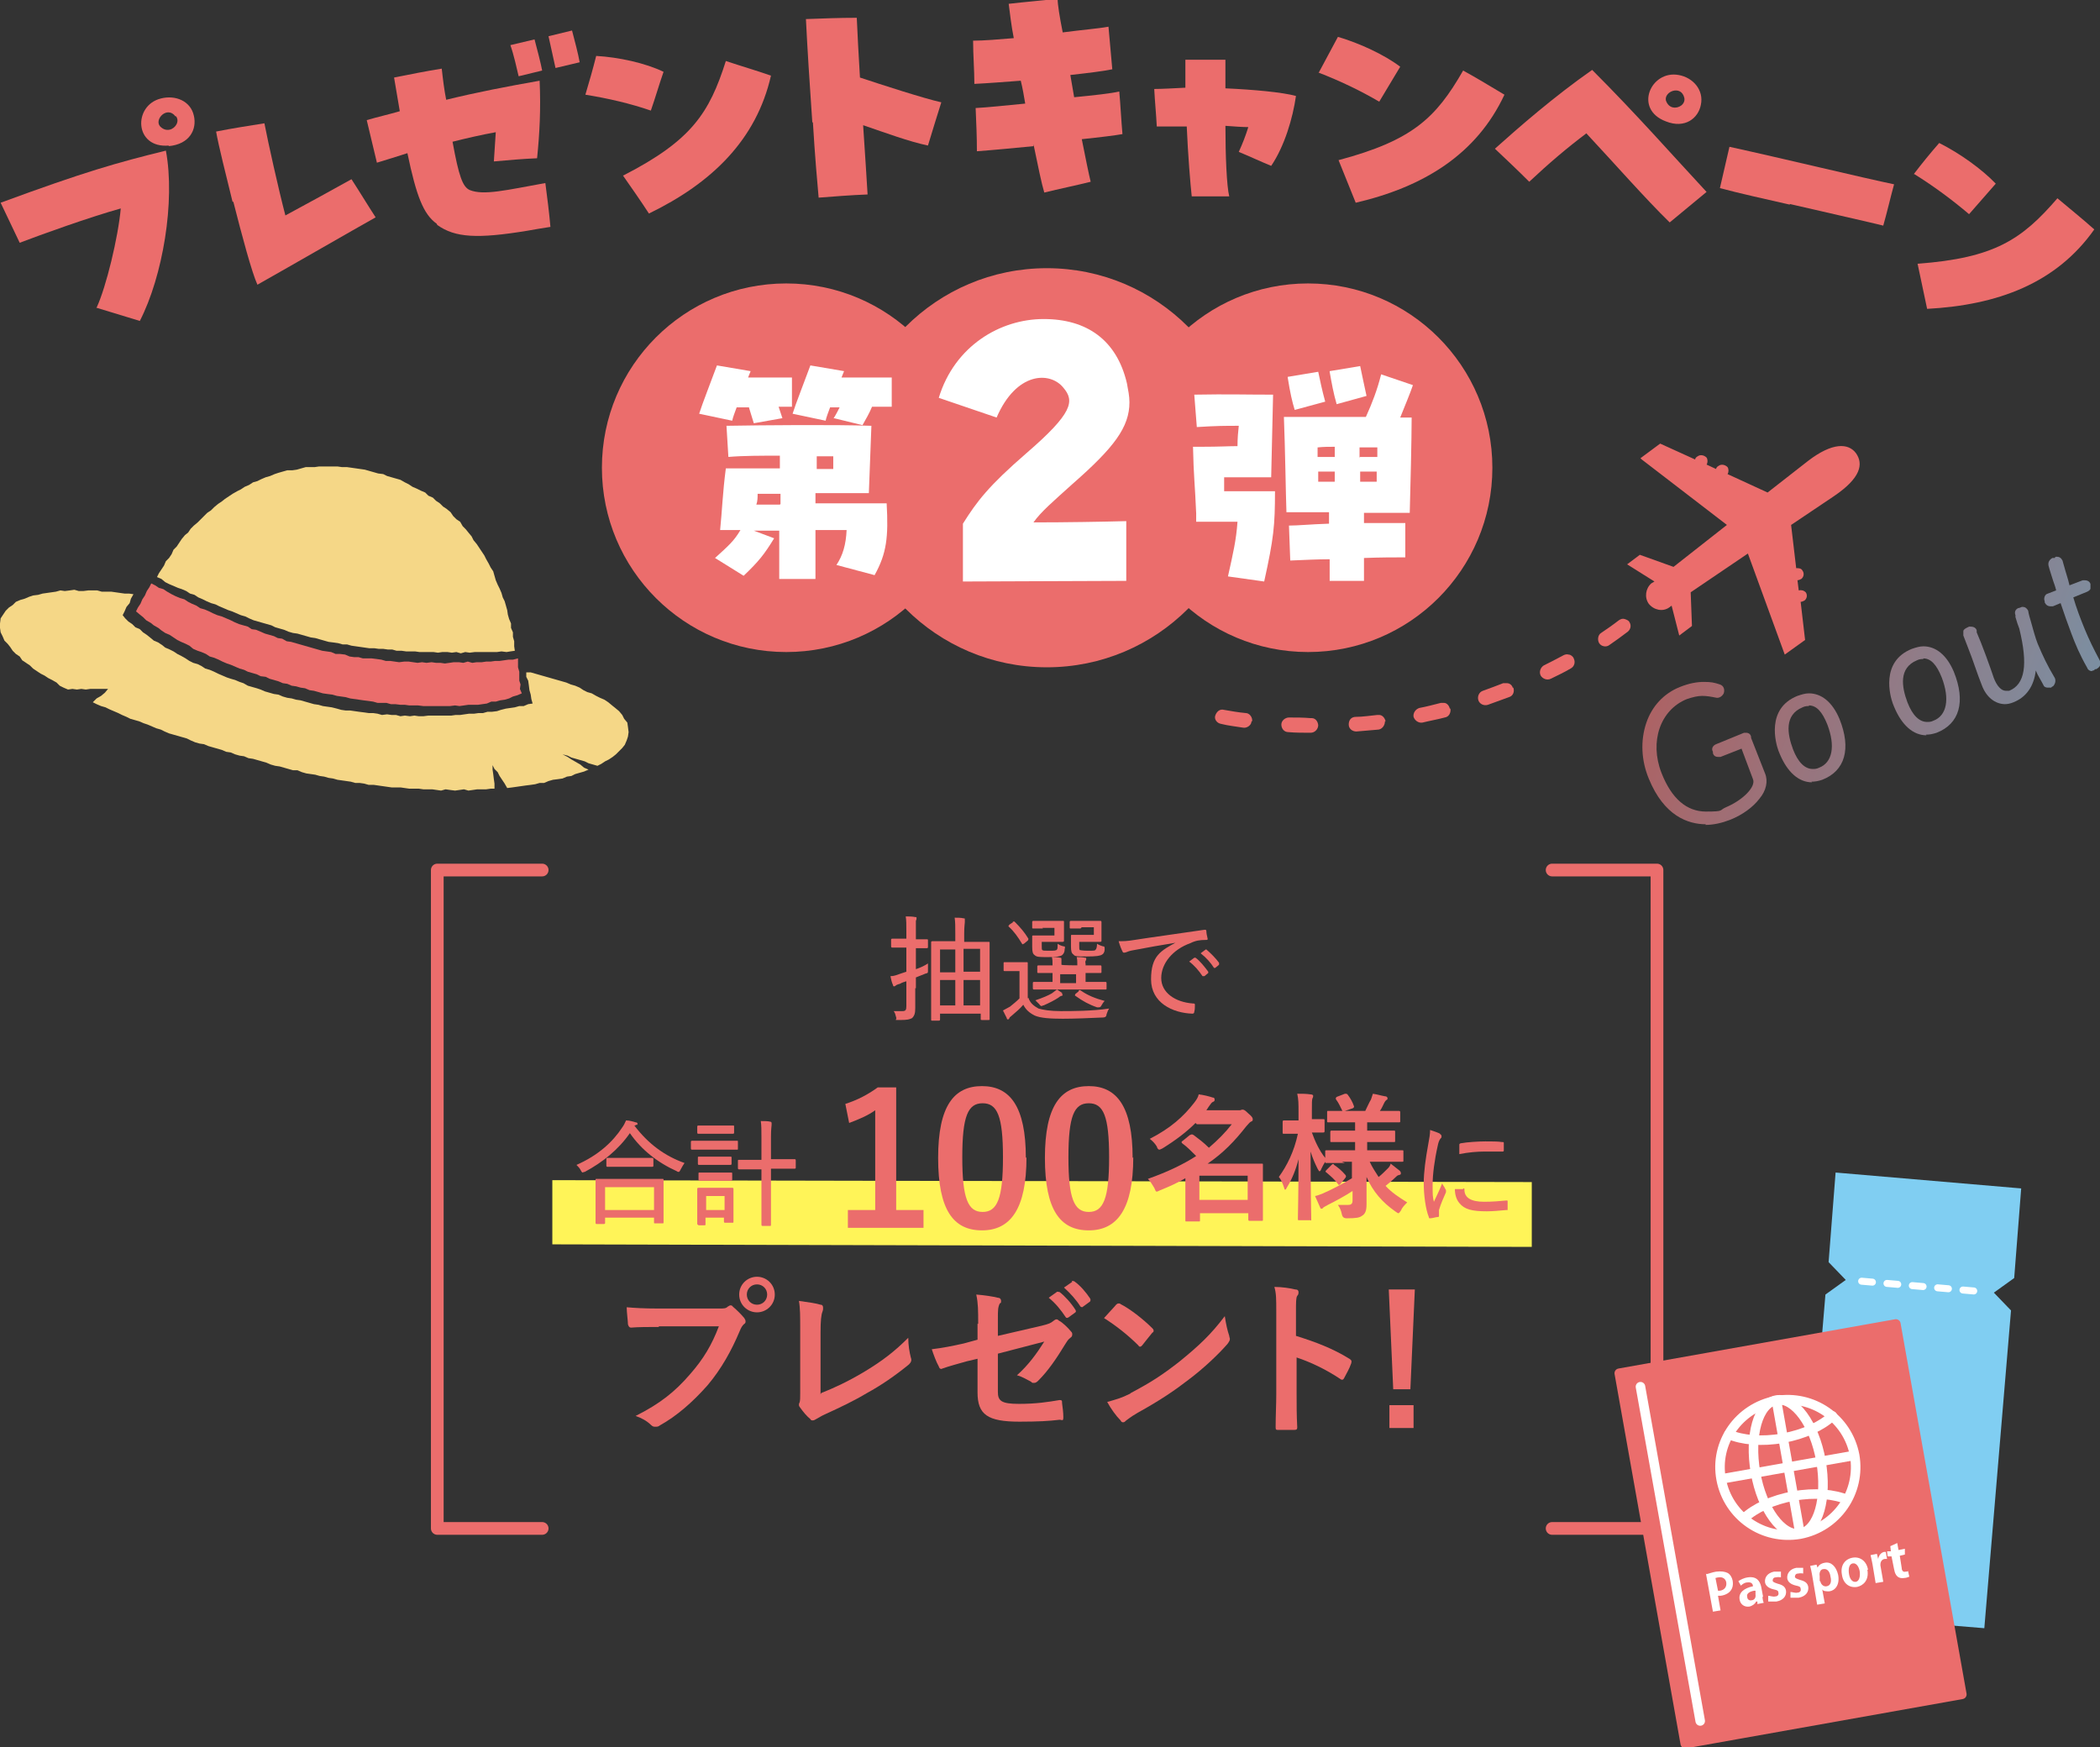<?xml version="1.0" encoding="UTF-8"?>
<svg id="b" xmlns="http://www.w3.org/2000/svg" xmlns:xlink="http://www.w3.org/1999/xlink" version="1.1" viewBox="0 0 330.4 274.9">
  <rect x="0" y="0" width="330.4" height="274.9" fill="#333333" stroke="none"/>
  <!-- Generator: Adobe Illustrator 29.5.1, SVG Export Plug-In . SVG Version: 2.1.0 Build 141)  -->
  <defs>
    <style>
      .st0 {
        stroke-width: 1.5px;
      }

      .st0, .st1 {
        stroke: #eb6d6c;
      }

      .st0, .st1, .st2, .st3 {
        stroke-linejoin: round;
      }

      .st0, .st4 {
        fill: #eb6d6c;
      }

      .st1 {
        stroke-width: 2px;
      }

      .st1, .st2, .st3 {
        stroke-linecap: round;
      }

      .st1, .st2, .st3, .st5 {
        fill: none;
      }

      .st6 {
        fill: url(#_名称未設定グラデーション_5);
      }

      .st7 {
        fill: url(#_名称未設定グラデーション_4);
      }

      .st8 {
        fill: url(#_名称未設定グラデーション_3);
      }

      .st9 {
        fill: url(#_名称未設定グラデーション_2);
      }

      .st2 {
        stroke-dasharray: 1.7 2.3;
        stroke-width: 1.1px;
      }

      .st2, .st3, .st5 {
        stroke: #fff;
      }

      .st3, .st5 {
        stroke-width: 1.5px;
      }

      .st10 {
        fill: #fff;
      }

      .st11 {
        fill: #fff458;
      }

      .st5 {
        stroke-miterlimit: 10;
      }

      .st12 {
        opacity: .7;
      }

      .st13 {
        fill: #f5d787;
      }

      .st14 {
        fill: url(#_名称未設定グラデーション);
      }

      .st15 {
        fill: #80cef2;
      }
    </style>
    <linearGradient id="_名称未設定グラデーション" data-name="名称未設定グラデーション" x1="342.5" y1="152.5" x2="248.6" y2="186.8" gradientTransform="translate(0 298.1) scale(1 -1)" gradientUnits="userSpaceOnUse">
      <stop offset="0" stop-color="#80cef2"/>
      <stop offset="1" stop-color="#eb6d6c"/>
    </linearGradient>
    <linearGradient id="_名称未設定グラデーション_2" data-name="名称未設定グラデーション 2" x1="345.7" y1="159.9" x2="250.7" y2="194.5" gradientTransform="translate(0 298.1) scale(1 -1)" gradientUnits="userSpaceOnUse">
      <stop offset="0" stop-color="#80cef2"/>
      <stop offset="1" stop-color="#eb6d6c"/>
    </linearGradient>
    <linearGradient id="_名称未設定グラデーション_3" data-name="名称未設定グラデーション 3" x1="349.8" y1="172.3" x2="254.9" y2="206.9" gradientTransform="translate(0 298.1) scale(1 -1)" gradientUnits="userSpaceOnUse">
      <stop offset="0" stop-color="#80cef2"/>
      <stop offset="1" stop-color="#eb6d6c"/>
    </linearGradient>
    <linearGradient id="_名称未設定グラデーション_4" data-name="名称未設定グラデーション 4" x1="352.7" y1="181.8" x2="258.4" y2="216.2" gradientTransform="translate(0 298.1) scale(1 -1)" gradientUnits="userSpaceOnUse">
      <stop offset="0" stop-color="#80cef2"/>
      <stop offset="1" stop-color="#eb6d6c"/>
    </linearGradient>
    <linearGradient id="_名称未設定グラデーション_5" data-name="名称未設定グラデーション 5" x1="355.9" y1="190.6" x2="261.2" y2="225.1" gradientTransform="translate(0 298.1) scale(1 -1)" gradientUnits="userSpaceOnUse">
      <stop offset="0" stop-color="#80cef2"/>
      <stop offset="1" stop-color="#eb6d6c"/>
    </linearGradient>
  </defs>
  <g id="c">
    <g>
      <polygon class="st4" points="23.8 91.8 23.5 92.4 23.1 93 22.8 93.7 22.4 94.3 22.1 95 21.7 95.6 21.4 96.2 22 96.7 22.5 97.1 23 97.6 23.7 98 24.2 98.4 24.9 98.8 25.4 99.2 26 99.6 26.7 99.9 27.3 100.3 27.9 100.7 28.5 101 29.2 101.3 29.8 101.6 30.4 102.1 31.1 102.4 31.7 102.6 32.4 102.9 33 103.3 33.7 103.5 34.4 103.8 35 104.1 35.7 104.4 36.3 104.6 37 104.9 37.7 105.2 38.4 105.4 39 105.7 39.7 105.9 40.4 106.1 41 106.4 41.8 106.5 42.4 106.8 43.1 107 43.8 107.2 44.5 107.5 45.2 107.6 45.9 107.9 46.6 108 47.3 108.2 48 108.3 48.7 108.6 49.4 108.7 50.1 108.9 50.8 109.1 51.5 109.2 52.3 109.3 53 109.5 53.7 109.6 54.4 109.7 55.1 109.9 55.8 110 56.5 110.1 57.2 110.2 58 110.3 58.7 110.4 59.4 110.6 60.1 110.6 60.8 110.6 61.5 110.8 62.2 110.8 63 110.9 63.7 110.9 64.4 111 65.1 111 65.8 111 66.6 111.1 67.3 111.1 68 111.1 68.7 111.1 69.4 111.1 70.1 111.1 70.8 111.1 71.6 111 72.3 111.1 73 111 73.7 110.9 74.4 110.9 75.2 110.9 75.9 110.8 76.6 110.7 77.3 110.4 78 110.4 78.7 110.2 79.4 110.1 80.1 109.9 80.7 109.6 81.4 109.4 82.1 109.1 81.8 108.4 81.9 107.7 81.7 107.1 81.7 106.4 81.7 105.7 81.5 105 81.5 104.3 81.5 103.6 80.7 103.8 80 103.8 79.3 103.9 78.6 104 77.9 104 77.2 104.1 76.5 104.1 75.8 104.2 75 104.2 74.3 104.3 73.6 104.1 72.9 104.3 72.2 104.2 71.4 104.2 70.7 104.3 70 104.4 69.3 104.3 68.6 104.3 67.9 104.2 67.1 104.3 66.4 104.2 65.7 104.3 65 104.2 64.3 104.1 63.6 104.1 62.8 104.2 62.1 104.1 61.4 104 60.7 104 60 103.8 59.3 103.7 58.5 103.6 57.8 103.6 57.1 103.6 56.4 103.4 55.7 103.4 55 103.3 54.3 103 53.5 102.9 52.8 102.9 52.1 102.6 51.4 102.5 50.7 102.4 50 102.2 49.3 102 48.6 101.8 47.9 101.6 47.2 101.4 46.5 101.2 45.8 101 45.1 100.9 44.4 100.5 43.7 100.4 43.1 100.1 42.4 99.9 41.7 99.7 41 99.4 40.3 99.1 39.6 99 39 98.6 38.3 98.4 37.6 98.2 36.9 97.9 36.3 97.6 35.6 97.3 34.9 97 34.2 96.8 33.5 96.5 32.9 96.2 32.2 95.9 31.5 95.7 30.9 95.3 30.2 95 29.6 94.7 29 94.3 28.3 94.1 27.6 93.8 27 93.5 26.3 93.1 25.7 92.7 25 92.5 24.4 92.1 23.8 91.8"/>
      <polygon class="st13" points="24.7 90.8 25.4 91.1 26 91.6 26.6 91.9 27.3 92.2 28 92.5 28.6 92.7 29.3 93 29.9 93.4 30.6 93.6 31.2 94 31.9 94.3 32.5 94.6 33.2 94.9 33.9 95.1 34.5 95.4 35.2 95.7 35.9 96 36.5 96.2 37.2 96.5 37.9 96.8 38.6 97 39.2 97.3 39.9 97.6 40.6 97.8 41.3 98 42 98.2 42.7 98.4 43.3 98.7 44 98.9 44.7 99.1 45.4 99.4 46.1 99.6 46.8 99.7 47.5 99.9 48.2 100.1 48.9 100.3 49.6 100.4 50.3 100.6 51 100.8 51.7 101 52.5 101.1 53.2 101.2 53.9 101.4 54.6 101.4 55.3 101.6 56 101.7 56.7 101.8 57.4 101.9 58.1 102 58.9 102 59.6 102.1 60.3 102.1 61 102.2 61.7 102.2 62.4 102.4 63.2 102.4 63.9 102.5 64.6 102.5 65.3 102.5 66 102.6 66.8 102.6 67.5 102.6 68.2 102.6 68.9 102.7 69.6 102.6 70.4 102.6 71.1 102.7 71.8 102.6 72.5 102.8 73.2 102.6 73.9 102.7 74.7 102.6 75.4 102.6 76.1 102.6 76.8 102.6 77.5 102.6 78.2 102.6 78.9 102.5 79.7 102.6 80.3 102.5 81 102.4 80.9 101.7 80.9 100.9 80.7 100.2 80.7 99.5 80.4 98.8 80.4 98.1 80.1 97.4 79.9 96.7 79.8 96 79.6 95.3 79.4 94.6 79.1 94 78.9 93.3 78.6 92.6 78.3 92 78 91.3 77.8 90.6 77.6 89.9 77.2 89.3 76.9 88.7 76.5 88 76.2 87.4 75.8 86.8 75.4 86.2 75 85.6 74.5 85 74.2 84.4 73.7 83.8 73.3 83.3 72.8 82.8 72.4 82.1 71.8 81.7 71.3 81.2 70.9 80.6 70.3 80.1 69.7 79.7 69.2 79.2 68.6 78.8 68.1 78.3 67.4 78 66.9 77.5 66.2 77.2 65.6 76.9 64.9 76.6 64.3 76.2 63.7 75.9 63 75.5 62.3 75.3 61.6 75.1 60.9 74.9 60.3 74.6 59.5 74.5 58.8 74.3 58.1 74.1 57.4 73.9 56.7 73.8 56 73.7 55.3 73.6 54.6 73.5 53.8 73.5 53.1 73.4 52.4 73.4 51.7 73.4 51 73.4 50.2 73.4 49.5 73.5 48.8 73.5 48.1 73.5 47.4 73.7 46.7 73.9 46 74 45.2 74 44.5 74.2 43.8 74.4 43.2 74.6 42.5 74.9 41.8 75.1 41.1 75.4 40.5 75.7 39.8 75.9 39.2 76.3 38.5 76.6 37.9 77 37.3 77.3 36.6 77.7 36 78.1 35.4 78.5 34.9 78.9 34.3 79.3 33.7 79.8 33.2 80.3 32.6 80.7 32.1 81.2 31.6 81.7 31.1 82.2 30.5 82.7 30 83.2 29.6 83.8 29.1 84.2 28.6 84.8 28.2 85.4 27.8 86 27.3 86.5 27 87.2 26.6 87.8 26.1 88.3 25.8 89 25.4 89.6 25 90.2 24.7 90.8"/>
      <polygon class="st13" points="98.8 115.9 98.9 115.2 98.8 114.4 98.7 113.7 98.2 113.1 97.9 112.5 97.4 111.9 96.8 111.4 96.3 111 95.7 110.5 95.1 110.1 94.4 109.8 93.8 109.5 93.1 109.1 92.4 108.9 91.8 108.6 91.2 108.2 90.5 107.9 89.8 107.7 89.1 107.4 88.4 107.2 87.7 107 87 106.8 86.3 106.6 85.6 106.4 84.9 106.2 84.2 106 83.5 105.8 82.8 105.8 82.8 106.5 83.1 107.1 83.2 107.8 83.3 108.6 83.5 109.3 83.6 110 83.8 110.7 83.1 110.8 82.4 111.1 81.7 111.1 81 111.3 80.3 111.4 79.6 111.5 78.8 111.7 78.2 111.9 77.4 112 76.7 112 76 112.2 75.3 112.2 74.6 112.3 73.8 112.3 73.1 112.4 72.4 112.5 71.7 112.5 71 112.6 70.2 112.6 69.5 112.6 68.8 112.6 68.1 112.6 67.4 112.6 66.6 112.7 65.9 112.7 65.2 112.6 64.5 112.7 63.7 112.6 63 112.7 62.3 112.5 61.6 112.5 60.9 112.4 60.1 112.5 59.4 112.3 58.7 112.2 58 112.2 57.3 112.1 56.5 112 55.8 111.9 55.1 111.8 54.4 111.8 53.7 111.7 53 111.5 52.2 111.3 51.5 111.2 50.8 111.1 50.1 110.9 49.4 110.8 48.7 110.6 48 110.4 47.3 110.2 46.6 110.1 45.9 109.9 45.2 109.8 44.5 109.6 43.8 109.3 43.1 109.2 42.4 109 41.7 108.8 41 108.5 40.4 108.3 39.7 108.1 39 107.9 38.3 107.5 37.7 107.3 37 107 36.3 106.8 35.7 106.6 35 106.3 34.3 106 33.7 105.7 33 105.4 32.3 105.2 31.7 104.8 31.1 104.5 30.4 104.3 29.8 104 29.2 103.6 28.5 103.2 27.9 102.9 27.3 102.5 26.7 102.2 26 101.9 25.5 101.5 24.9 101.1 24.2 100.8 23.6 100.3 23.1 99.9 22.5 99.5 22 99 21.3 98.7 20.8 98.2 20.2 97.8 19.7 97.3 19.3 96.8 19.6 96.2 19.9 95.5 20.4 94.9 20.6 94.2 21 93.5 20.3 93.4 19.6 93.4 18.9 93.3 18.2 93.2 17.5 93.1 16.7 93.1 16 93.1 15.3 92.9 14.6 92.9 13.9 92.9 13.1 93 12.4 93 11.7 92.8 11 92.9 10.2 93 9.5 92.9 8.8 93.1 8.1 93.2 7.4 93.3 6.7 93.4 6 93.6 5.2 93.7 4.6 93.9 3.9 94.2 3.2 94.4 2.5 94.7 2 95.2 1.4 95.6 .9 96.1 .5 96.7 .1 97.3 0 98.1 0 98.8 .1 99.5 .4 100.1 .7 100.8 1.2 101.3 1.6 101.8 2 102.4 2.5 102.9 3.1 103.3 3.5 103.9 4.1 104.3 4.7 104.7 5.2 105.2 5.8 105.6 6.4 106 7 106.3 7.6 106.7 8.2 107 8.9 107.4 9.4 107.9 10 108.2 10.7 108.5 11.4 108.4 12.1 108.5 12.8 108.4 13.5 108.5 14.2 108.4 14.9 108.4 15.6 108.4 16.4 108.4 17 108.4 16.5 109 15.9 109.5 15.2 109.9 14.6 110.5 15.2 110.8 15.9 111.1 16.6 111.3 17.2 111.6 17.9 111.9 18.6 112.2 19.2 112.5 19.9 112.8 20.5 113.1 21.2 113.3 21.9 113.5 22.6 113.8 23.2 114 23.9 114.3 24.6 114.6 25.3 114.8 25.9 115.1 26.6 115.4 27.3 115.6 28 115.8 28.7 116 29.4 116.2 30 116.5 30.7 116.8 31.4 117 32.1 117.1 32.8 117.4 33.5 117.6 34.2 117.8 34.9 118 35.6 118.3 36.3 118.4 37 118.7 37.7 118.9 38.4 119 39.1 119.3 39.8 119.4 40.5 119.6 41.2 119.8 41.9 120 42.6 120.3 43.3 120.5 44 120.6 44.7 120.8 45.4 121 46.1 121.2 46.8 121.2 47.5 121.5 48.2 121.7 48.9 121.8 49.6 121.9 50.3 122.1 51 122.2 51.7 122.4 52.4 122.5 53.1 122.7 53.8 122.8 54.5 122.9 55.2 123 55.9 123.2 56.6 123.2 57.3 123.3 58 123.5 58.8 123.5 59.5 123.6 60.2 123.7 60.9 123.8 61.6 123.9 62.3 123.9 63 123.9 63.7 124 64.4 124.1 65.2 124.1 65.9 124.1 66.6 124.2 67.3 124.2 68 124.2 68.7 124.3 69.4 124.4 70.1 124.2 70.8 124.3 71.6 124.4 72.3 124.3 73 124.2 73.7 124.4 74.4 124.3 75.1 124.2 75.8 124.2 76.5 124.2 77.2 124.1 77.8 124.1 77.8 123.3 77.7 122.6 77.6 121.8 77.5 121.1 77.5 120.4 77.8 121 78.3 121.5 78.6 122.1 79 122.7 79.4 123.3 79.8 124 80.6 123.9 81.3 123.8 82 123.7 82.7 123.6 83.5 123.5 84.2 123.4 84.9 123.2 85.6 123.2 86.3 122.9 87 122.7 87.8 122.6 88.5 122.5 89.2 122.2 89.9 122.1 90.5 121.8 91.2 121.6 91.9 121.4 92.6 121.1 91.9 120.8 91.3 120.3 90.6 119.9 89.9 119.5 89.3 119.1 88.5 118.7 89.3 118.9 89.9 119.2 90.6 119.4 91.3 119.6 92 119.8 92.6 120.1 93.3 120.3 94 120.5 94.6 120.2 95.2 119.8 95.8 119.5 96.4 119.1 96.9 118.7 97.4 118.2 97.9 117.7 98.3 117.2 98.6 116.5 98.8 115.9"/>
    </g>
    <path class="st4" d="M256.3,97.8c.4.5.3,1.2-.2,1.6-.9.7-1.9,1.4-2.9,2.1-.5.4-1.3.2-1.6-.3s-.2-1.3.3-1.6c.9-.6,1.9-1.3,2.8-2,.3-.2.6-.3.9-.2s.6.2.8.5ZM247.6,103.6c.3.6.1,1.3-.5,1.6-1,.6-2.1,1.1-3.1,1.6-.6.3-1.3,0-1.6-.5-.3-.6,0-1.3.5-1.6,1-.5,2-1,3.1-1.6.2-.1.5-.2.8-.1.3,0,.7.3.8.6h0ZM238.1,108.2c.2.6,0,1.3-.7,1.5-1.1.4-2.2.8-3.3,1.2-.6.2-1.3-.1-1.5-.7-.2-.6.1-1.3.7-1.5,1.1-.4,2.2-.8,3.2-1.2.2,0,.4,0,.6,0,.4,0,.8.3.9.7h0ZM228.2,111.5c.1.6-.2,1.3-.9,1.4-1.1.3-2.3.5-3.5.8-.6.1-1.2-.3-1.4-.9-.1-.6.3-1.2.9-1.4,1.1-.2,2.2-.5,3.4-.8.2,0,.3,0,.5,0,.4,0,.8.4.9.9ZM217.9,113.5c0,.6-.4,1.2-1,1.3-1.2.1-2.4.2-3.5.3-.6,0-1.2-.4-1.2-1.1s.4-1.2,1.1-1.2c1.1,0,2.3-.2,3.4-.3.1,0,.2,0,.3,0,.5,0,.9.5,1,1h0ZM207.4,114.1c0,.6-.5,1.2-1.2,1.2-1.2,0-2.4,0-3.5-.1-.7,0-1.1-.6-1.1-1.2,0-.6.6-1.1,1.2-1.1,1.1,0,2.3,0,3.4.1,0,0,.1,0,.2,0,.6,0,1,.6,1,1.2h0ZM196.9,113.5c0,.6-.7,1.1-1.3,1-1.2-.2-2.3-.3-3.5-.6-.6-.1-1.1-.7-.9-1.3s.7-1.1,1.4-.9c1.1.2,2.3.4,3.4.5h0c.6,0,1.1.7,1,1.3h0Z"/>
    <path class="st4" d="M258.1,72.1l3.1-2.3,5.5,2.5c0-.2.2-.4.4-.5.4-.3,1-.2,1.4.2.2.3.2.8,0,1.1l1.5.7c0-.2.2-.4.4-.5.4-.3,1-.2,1.4.2.2.3.2.8,0,1.1l6.3,2.9,6.4-5c3.8-2.9,6.3-2.8,7.5-1.2,1.2,1.7.8,3.9-3.5,6.8l-6.7,4.5.8,6.8c.4,0,.8,0,1,.4.3.4.2,1-.2,1.3-.2.1-.4.2-.6.2l.2,1.6c.4-.1.8,0,1.1.3.3.4.2,1-.2,1.3-.2.1-.4.2-.6.2l.7,6-3.2,2.3-5.8-15.9-9,6.1.2,5.3-2,1.5-1.2-4.7-.4.3c-1,.7-2.4.4-3.2-.6-.7-1-.5-2.4.4-3.2l.5-.3-4.3-2.7,2-1.5,5.3,1.9,8.4-6.6-13.4-10.3h0Z"/>
    <polyline class="st1" points="85.3 240.5 68.8 240.5 68.8 136.9 85.3 136.9"/>
    <polyline class="st1" points="244.2 240.5 260.7 240.5 260.7 136.9 244.2 136.9"/>
    <polygon class="st11" points="241 196.2 86.9 195.8 86.9 185.7 241 186 241 196.2"/>
    <path class="st4" d="M144,155.5c0,1.1,0,2.3,0,3.1s-.1,1.2-.5,1.6c-.4.2-.7.3-1.9.3s-.4,0-.6-.4c-.1-.4-.2-.8-.4-1,.5,0,.9,0,1.4,0s.6-.2.6-.8v-3.9c-.3.1-.7.2-1,.4-.4.1-.6.2-.7.3,0,0-.1.1-.2.1s-.2,0-.2-.2c-.2-.4-.3-.9-.4-1.4.6,0,1-.2,1.6-.4l.9-.3v-3.8h-.4c-1.3,0-1.7,0-1.8,0-.1,0-.2,0-.2-.2v-1c0-.1,0-.2.2-.2s.5,0,1.8,0h.4v-1.2c0-1.1,0-1.7-.1-2.3.5,0,1,0,1.5.1.2,0,.2,0,.2.2,0,.1,0,.2-.1.4,0,.2,0,.6,0,1.7v1.2c1.2,0,1.6,0,1.7,0,.2,0,.2,0,.2.2v1c0,.1,0,.2-.2.2s-.5,0-1.7,0v3.3c.6-.2,1.3-.5,1.9-.9,0,.3,0,.7,0,1.1,0,.4,0,.4-.4.5-.5.2-1,.4-1.5.6v1.7h0ZM150.3,146.9c0-1.2,0-1.8-.1-2.5.5,0,1,0,1.4.1.2,0,.2,0,.2.2,0,.1,0,.2,0,.4,0,.2-.1.7-.1,1.8v1.3h1.4c1.7,0,2.2,0,2.4,0,.2,0,.2,0,.2.2s0,.9,0,3.5v3.4c0,4.2,0,5,0,5.1s0,.1-.2.1h-1c-.1,0-.2,0-.2-.1v-.9h-6.4v.9c0,.1,0,.2-.2.2h-1c-.2,0-.2,0-.2-.2s0-.9,0-5.1v-3.1c0-3,0-3.8,0-3.9,0-.1,0-.2.2-.2s.7,0,2.3,0h1.3v-1.3h0ZM147.9,153h2.4v-3.6h-2.4v3.6ZM150.3,158.2v-4h-2.4v4h2.4ZM151.6,149.4v3.5h2.6v-3.6s-2.6,0-2.6,0ZM154.2,158.2v-4h-2.6v4h2.6Z"/>
    <path class="st4" d="M161.8,157c.3.9.9,1.3,1.6,1.7.7.2,1.8.4,3.5.4s4.9,0,7.6-.4c-.2.3-.3.6-.4.9,0,.3-.2.5-.5.5-2.3.1-4.5.2-6.4.2s-3.5-.1-4.4-.5c-.8-.4-1.4-.9-1.8-1.7-.5.6-1.1,1.1-1.8,1.7-.2.2-.3.2-.4.4,0,.1-.1.2-.2.2s-.2,0-.2-.2c-.2-.4-.4-.8-.6-1.2.4-.2.7-.4,1.1-.6.5-.4,1-.8,1.5-1.3v-4.3h-1.1c-.9,0-1.2,0-1.2,0-.2,0-.2,0-.2-.2v-1c0-.2,0-.2.2-.2s.3,0,1.2,0h.9c.9,0,1.2,0,1.3,0,.2,0,.2,0,.2.2s0,.6,0,1.7v3.8h0ZM159.3,145.1c.2-.1.2-.2.4,0,.8.8,1.5,1.6,2.1,2.6,0,.1,0,.2-.1.3l-.6.5c-.1,0-.2.1-.2.1s0,0-.1-.1c-.6-1-1.3-2-2.1-2.7-.1-.1,0-.1.1-.3l.6-.4h0ZM164.1,146.1c-1.1,0-1.4,0-1.5,0-.2,0-.2,0-.2-.2v-.8c0-.1,0-.2.2-.2s.4,0,1.5,0h1.7c.9,0,1.3,0,1.4,0,.2,0,.2,0,.2.2s0,.4,0,1.1v.7c0,.7,0,1,0,1.1,0,.1,0,.2-.2.2s-.4,0-1.4,0h-1.9v.6c0,.5,0,.6.1.7.1.1.4.1,1.1.1s1.1,0,1.2-.2c.1-.1.1-.4.1-.9.3.2.5.3.9.4.3,0,.3.1.2.5,0,.5-.2.7-.4.9-.3.2-.9.3-2.2.3s-1.8,0-2.1-.3c-.3-.2-.4-.5-.4-1.3v-.9c0-.4,0-.6,0-.7,0-.2,0-.2.2-.2s.4,0,1.2,0h2.1v-1.2h-1.9,0ZM165.2,155.7c-1.8,0-2.4,0-2.5,0s-.2,0-.2-.2v-.8c0-.1,0-.2.2-.2s.7,0,2.5,0h.4v-1.4c-1.6,0-2.1,0-2.2,0-.2,0-.2,0-.2-.2v-.8c0-.1,0-.2.2-.2s.7,0,2.2,0c0-.6,0-.9-.1-1.3.5,0,.8,0,1.3.1.1,0,.2,0,.2.2s0,.2,0,.3c0,.1,0,.3,0,.6h0c0,.1,2.5.1,2.5.1,0-.6,0-.9-.1-1.3.5,0,.9,0,1.3.1.2,0,.2,0,.2.2s0,.1-.1.3,0,.3,0,.5v.2c1.6,0,2.2,0,2.3,0s.2,0,.2.2v.8c0,.2,0,.2-.2.2s-.7,0-2.3,0v1.4h.6c1.8,0,2.4,0,2.5,0s.2,0,.2.2v.8c0,.2,0,.2-.2.2s-.7,0-2.5,0h-6,0ZM167,156.3c.1.1.2.2.2.2,0,0,0,.2-.2.2-.1,0-.4.2-.5.3-.6.4-1.4.8-2.3,1.2-.2,0-.2.1-.3.1-.1,0-.2,0-.4-.3-.2-.2-.4-.4-.6-.6,1.2-.4,2.1-.8,2.6-1.1.3-.2.5-.4.8-.6.3.2.6.4.9.6h0ZM169.3,154.7v-1.4h-2.5v1.4h2.5ZM170,146.1c-1.1,0-1.4,0-1.5,0-.2,0-.2,0-.2-.2v-.8c0-.1,0-.2.2-.2s.4,0,1.5,0h1.7c.9,0,1.3,0,1.4,0s.2,0,.2.2,0,.4,0,1.1v.7c0,.7,0,1,0,1.1,0,.1,0,.2-.2.2s-.4,0-1.4,0h-1.9v.6c0,.5,0,.6.1.7.1,0,.4.1,1.3.1s1.1,0,1.2-.2c.1-.1.2-.4.2-.9.3.2.6.3.9.4.3,0,.3.1.3.5,0,.4-.2.7-.4.8-.3.2-.9.3-2.4.3s-1.9,0-2.1-.3c-.3-.2-.4-.5-.4-1.3v-.9c0-.4,0-.6,0-.7,0-.2,0-.2.2-.2s.4,0,1.3,0h2.1v-1.2h-1.9,0ZM169.7,155.9c.2-.2.2-.1.4,0,1,.7,2.2,1.2,3.7,1.6-.2.2-.4.5-.5.7-.1.2-.2.3-.4.3s-.2,0-.3,0c-1.2-.4-2.3-1-3.4-1.8-.1,0-.1-.1,0-.3l.5-.4h0Z"/>
    <path class="st4" d="M185.2,148.3c-2.5.4-4.7.8-6.8,1.2-.6.1-.9.2-1.1.3-.1,0-.2.1-.4.1s-.2,0-.3-.2c-.2-.4-.4-.9-.6-1.6.8,0,1.3,0,2.5-.2,2.5-.4,6.3-.9,11-1.6.2,0,.3,0,.3.2,0,.3.1.8.2,1.2,0,.2,0,.2-.3.2-.9,0-1.6.1-2.4.5-2.8,1-4.6,3.2-4.6,5.5s2.2,3.8,5,4c.2,0,.3,0,.3.2,0,.3,0,.8-.1,1.1,0,.2-.1.3-.3.3-3.1-.1-6.5-1.7-6.5-5.4s1.5-4.5,4.1-5.9h0s0,0,0,0ZM187.9,150.7c0,0,.1,0,.2,0,.7.5,1.4,1.4,2,2.2,0,.1,0,.2,0,.2l-.6.5c-.1,0-.2,0-.3,0-.6-.9-1.3-1.7-2.1-2.3l.8-.6h0ZM189.6,149.4c0,0,.1,0,.2,0,.7.6,1.5,1.4,2,2.1,0,.1,0,.2,0,.3l-.6.5c-.1,0-.2,0-.2,0-.5-.8-1.2-1.6-2.1-2.3l.8-.6h0Z"/>
    <path class="st4" d="M99.8,177.1c2.2,2.9,4.8,4.8,7.9,5.9-.2.3-.4.6-.6,1-.1.2-.2.4-.3.4s-.2,0-.3-.1c-3.1-1.4-5.6-3.4-7.4-6-1.8,2.6-4.3,4.6-7.1,6.1-.2,0-.3.1-.3.1-.1,0-.2-.1-.3-.3-.2-.4-.4-.6-.7-.9,3.4-1.5,5.7-3.6,7.2-5.9.3-.4.4-.7.6-1.1.6,0,1.1.2,1.5.3.2,0,.3.1.3.2s0,.2-.1.2h-.2c0,.1,0,.1,0,.1ZM93.9,192.6c-.1,0-.2,0-.2-.2s0-.5,0-3.1v-1.5c0-1.5,0-2,0-2.1,0-.2,0-.2.2-.2s.7,0,2.5,0h5.3c1.8,0,2.4,0,2.5,0,.2,0,.2,0,.2.2s0,.6,0,1.8v1.7c0,2.6,0,3,0,3.1,0,.2,0,.2-.2.2h-1.1c-.2,0-.2,0-.2-.2v-.7h-7.7v.8c0,.1,0,.2-.2.2h-1.2ZM95.2,190.4h7.7v-3.6h-7.7v3.6ZM100.5,182.2c1.5,0,2,0,2.1,0s.2,0,.2.2v1c0,.1,0,.2-.2.2s-.6,0-2.1,0h-2.8c-1.5,0-2,0-2.1,0s-.2,0-.2-.2v-1c0-.2,0-.2.2-.2s.6,0,2.1,0h2.8Z"/>
    <path class="st4" d="M110.9,180.9c-1.4,0-1.9,0-2,0-.1,0-.2,0-.2-.2v-1c0-.1,0-.2.2-.2s.6,0,2,0h3.1c1.4,0,1.9,0,2,0s.1,0,.1.2v1c0,.2,0,.2-.1.2s-.6,0-2,0h-3.1ZM109.9,192.7c-.2,0-.2,0-.2-.2s0-.5,0-2.7v-1.1c0-1.1,0-1.5,0-1.6s0-.2.2-.2.5,0,1.6,0h2c1.2,0,1.6,0,1.7,0s.2,0,.2.2,0,.5,0,1.3v1.2c0,2.1,0,2.4,0,2.6s0,.2-.2.2h-1.1c-.1,0-.2,0-.2-.2v-.6h-2.9v1c0,.2,0,.2-.2.2h-1ZM111.6,178.4c-1.2,0-1.6,0-1.7,0s-.2,0-.2-.2v-.9c0-.1,0-.2.2-.2s.5,0,1.7,0h2.1c1.2,0,1.6,0,1.6,0,.2,0,.2,0,.2.2v.9c0,.1,0,.2-.2.2s-.4,0-1.6,0h-2.1ZM111.6,183.3c-1.1,0-1.5,0-1.6,0-.1,0-.2,0-.2-.2v-.9c0-.2,0-.2.2-.2s.4,0,1.6,0h1.8c1.1,0,1.4,0,1.5,0,.2,0,.2,0,.2.2v.9c0,.1,0,.2-.2.2s-.4,0-1.5,0h-1.8ZM109.9,184.7c0-.2,0-.2.2-.2s.4,0,1.6,0h1.8c1.1,0,1.4,0,1.5,0,.2,0,.2,0,.2.2v.9c0,.1,0,.2-.2.2s-.4,0-1.5,0h-1.8c-1.1,0-1.5,0-1.6,0-.1,0-.2,0-.2-.2v-.9ZM111.1,190.4h2.9v-2.2h-2.9v2.2ZM119.8,179c0-1.3,0-1.8-.1-2.6.6,0,1.1,0,1.5.1.1,0,.2.1.2.2,0,.1,0,.2,0,.3,0,.2-.1.6-.1,1.9v3.5h1.4c1.7,0,2.2,0,2.3,0,.1,0,.2,0,.2.2v1.1c0,.1,0,.2-.2.2s-.7,0-2.3,0h-1.4v5.6c0,2.1,0,3.1,0,3.2,0,.1,0,.2-.1.2h-1.2c-.1,0-.2,0-.2-.2s0-1.1,0-3.1v-5.6h-1.2c-1.7,0-2.2,0-2.3,0s-.2,0-.2-.2v-1.1c0-.2,0-.2.2-.2s.7,0,2.3,0h1.2s0-3.5,0-3.5Z"/>
    <path class="st4" d="M141.2,190.4h4.1v2.8h-11.9v-2.8h4.3v-15.7c-1.1.8-2.5,1.4-4.1,2l-.6-3c1.9-.6,3.6-1.5,5.1-2.6h2.9v19.3h0Z"/>
    <path class="st4" d="M161.5,182.1c0,8.1-2.5,11.5-7,11.5s-6.9-3.2-6.9-11.4,2.5-11.3,6.9-11.3,6.9,3.2,6.9,11.3h0ZM151.4,182.1c0,6.5.9,8.6,3.2,8.6s3.2-2.1,3.2-8.6-.9-8.5-3.2-8.5-3.2,2-3.2,8.5Z"/>
    <path class="st4" d="M178.3,182.1c0,8.1-2.5,11.5-7,11.5s-6.9-3.2-6.9-11.4,2.5-11.3,6.9-11.3,6.9,3.2,6.9,11.3h0ZM168.1,182.1c0,6.5.9,8.6,3.2,8.6s3.2-2.1,3.2-8.6-.9-8.5-3.2-8.5-3.2,2-3.2,8.5Z"/>
    <path class="st4" d="M188.1,176.7c-1.4,1.4-3.1,2.7-5.2,4-.2.1-.4.2-.5.2s-.3-.1-.4-.5c-.3-.5-.7-.9-1.1-1.2,3.3-1.7,5.3-3.5,7-5.7.3-.4.6-.8.7-1.3.8.1,1.6.3,2.2.5.2,0,.3.1.3.3s0,.3-.3.4c-.2.1-.3.3-.6.7l-.4.6h4.7c.4,0,.5,0,.6,0,.1,0,.2-.1.4-.1s.4.1.9.6c.6.5.7.7.7.9s0,.3-.3.4c-.2.1-.4.4-.7.7-1.8,2.3-3.6,4.2-6.1,5.9h5.6c1.9,0,2.8,0,2.9,0,.2,0,.2,0,.2.2s0,.8,0,2.8v2c0,3,0,3.6,0,3.8,0,.2,0,.2-.2.2h-1.8c-.2,0-.3,0-.3-.2v-1h-7.6v1.1c0,.2,0,.2-.2.2h-1.9c-.2,0-.2,0-.2-.2s0-.8,0-3.8v-2.8c-1.2.7-2.5,1.3-4,1.9-.2.1-.4.2-.5.2-.2,0-.2-.2-.4-.6-.3-.5-.6-1-1-1.4,3.1-1.1,5.6-2.3,7.6-3.6-.8-.8-1.5-1.5-2.2-2,0,0-.1-.1-.1-.2,0,0,0-.1.2-.2l1.1-.9c.1,0,.2-.1.3-.1s.1,0,.3.1c.8.6,1.6,1.2,2.4,2,1.4-1.2,2.6-2.4,3.6-3.7h-5.5,0ZM188.7,185v3.8h7.6v-3.8h-7.6Z"/>
    <path class="st4" d="M211.6,183c-2.1,0-2.8,0-2.9,0-.2,0-.2,0-.2-.2h0c-.2.3-.4.7-.6,1.1-.1.3-.2.4-.3.4s-.1-.1-.3-.4c-.4-.8-.8-1.7-1.1-2.7,0,5.6.1,10.2.1,10.6s0,.2-.2.2h-1.7c-.2,0-.2,0-.2-.2,0-.3.1-4.5.1-9.4-.4,1.6-1,3.1-1.8,4.4-.1.2-.2.4-.3.4s-.1-.1-.2-.4c-.2-.6-.5-1.3-.8-1.6,1.3-1.8,2.4-4,3-6.8h-.2c-1.4,0-1.9,0-2,0-.2,0-.2,0-.2-.3v-1.5c0-.2,0-.3.2-.3s.6,0,2,0h.3v-1.3c0-1.3,0-2-.2-2.9.8,0,1.4,0,2.1.1.2,0,.4.1.4.2s0,.3-.1.4c-.1.3-.1.6-.1,2v1.3c1.2,0,1.7,0,1.8,0,.2,0,.2,0,.2.3v1.5c0,.2,0,.3-.2.3s-.5,0-1.8,0c.5,1.4,1.2,2.9,2.1,4v-1c0-.2,0-.2.2-.2s.9,0,2.9,0h1.6v-1.3h-1c-1.9,0-2.6,0-2.7,0-.2,0-.2,0-.2-.2v-1.3c0-.2,0-.3.2-.3s.8,0,2.7,0h1v-1.3h-1.3c-2,0-2.7,0-2.9,0-.2,0-.2,0-.2-.2v-1.4c0-.2,0-.2.2-.2s.7,0,2.2,0c-.3-.6-.6-1.3-1-1.8-.1-.2,0-.3.1-.4l1.3-.5c.2,0,.3,0,.4.1.4.5.8,1.2,1,1.8.1.2,0,.3-.2.4l-1.2.4h3.2c.3-.6.6-1.3.9-1.8.1-.3.2-.6.3-.9.7.1,1.3.3,1.9.4.2,0,.4.1.4.3s0,.2-.2.3c-.1.1-.2.2-.3.4-.2.4-.4.9-.7,1.3h.1c2,0,2.7,0,2.8,0,.2,0,.3,0,.3.2v1.4c0,.2,0,.2-.3.2s-.8,0-2.8,0h-2.1v1.3h1.5c1.9,0,2.6,0,2.7,0,.2,0,.2,0,.2.3v1.3c0,.2,0,.2-.2.2s-.8,0-2.7,0h-1.5v1.3h2.6c2.1,0,2.8,0,2.9,0,.2,0,.2,0,.2.2v1.4c0,.2,0,.2-.2.2s-.8,0-2.9,0h-2.2c.4.9.9,1.6,1.4,2.4.5-.4.9-.8,1.4-1.3.2-.2.4-.4.5-.8.5.4.9.7,1.4,1.1.1.1.2.2.2.4s0,.2-.3.3c-.2,0-.4.2-.6.4-.4.4-.9.8-1.5,1.3.9,1,2.1,1.8,3.4,2.6-.4.4-.8.8-1,1.3-.2.3-.3.4-.4.4s-.2-.1-.5-.3c-2-1.4-3.5-3.1-4.5-5.4,0,1.9,0,3.3,0,4.3s-.2,1.5-.7,1.8c-.4.3-.9.4-2.4.4-.5,0-.7-.2-.8-.7-.1-.5-.3-1-.6-1.4.7,0,1,0,1.5,0s.8-.1.8-.7v-1.5c-1.2.8-2.7,1.6-3.9,2.2-.4.2-.5.3-.7.4,0,.1-.2.2-.3.2s-.1,0-.2-.2c-.2-.5-.5-1.1-.8-1.8.5-.1.9-.3,1.2-.4,1.4-.6,3.1-1.5,4.6-2.4v-2.6h-1.6ZM210.9,186.3c-.2.2-.3.2-.4,0-.5-.7-1.1-1.2-1.8-1.8-.2-.1-.2-.2,0-.4l.8-.8c.2-.2.3-.2.4,0,.6.4,1.2.9,1.8,1.6.1.2.1.2,0,.4l-.8,1h0Z"/>
    <path class="st4" d="M226.5,178.4c.2.1.3.2.3.4s0,.2-.2.4c-.2.3-.3.6-.4,1.1-.5,2.2-.8,4.5-.8,6.1s0,1.9.2,2.7c.4-.9.8-1.6,1.3-2.9.1.3.4.6.5.9,0,0,.1.1.1.2s0,.2,0,.3c-.4.9-.8,1.8-1.1,2.8,0,.1,0,.3,0,.5s0,.3,0,.4,0,.2-.2.2c-.3,0-.8.2-1.2.2-.1,0-.2,0-.2-.2-.5-1.2-.8-3.5-.8-5.3,0-1.8.3-3.9.7-6.1.2-1.1.3-1.6.3-2.3.6.2,1.2.4,1.6.6h0ZM230.3,187c.1,0,.1,0,.1.2,0,1.3,1.1,1.9,3.1,1.9,1.3,0,2.4-.1,3.5-.2.2,0,.2,0,.2.2,0,.3,0,.8,0,1.1s0,.2-.2.2c-1.1.1-2.1.2-3.1.2-2.3,0-3.5-.3-4.3-1.3-.5-.6-.7-1.4-.7-2.2h1.3c0-.1,0-.1,0-.1ZM229.6,180.2c0-.2,0-.2.2-.3,1.1-.2,2.9-.3,3.9-.3s2,0,2.6.1c.3,0,.3,0,.3.2,0,.4,0,.7,0,1.1,0,.1,0,.2-.2.2-.9,0-1.9,0-2.9,0s-2.4.1-3.9.4c0-.7,0-1,0-1.3h0Z"/>
    <path class="st4" d="M103.7,208.8c-1.7,0-3.2,0-4.4.1-.3,0-.4-.2-.5-.5,0-.5-.2-1.9-.2-2.7,1.2.1,2.6.2,5.1.2h9.4c.8,0,1.1,0,1.4-.3.2-.1.3-.2.4-.2s.3,0,.4.2c.7.6,1.3,1.2,1.8,1.8.1.2.2.3.2.5s0,.3-.3.5c-.2.2-.4.5-.6,1-1.3,3.1-2.9,6-5.1,8.6-2.3,2.6-4.8,4.8-7.5,6.3-.2.2-.5.2-.7.2s-.4,0-.7-.3c-.6-.6-1.5-1.1-2.4-1.4,3.8-1.9,6.2-3.8,8.6-6.6,2.1-2.4,3.4-4.6,4.5-7.5h-9.5,0ZM121.9,203.7c0,1.6-1.3,2.8-2.8,2.8s-2.8-1.2-2.8-2.8,1.3-2.8,2.8-2.8,2.8,1.2,2.8,2.8ZM117.5,203.7c0,.9.7,1.6,1.6,1.6s1.6-.7,1.6-1.6-.7-1.6-1.6-1.6-1.6.7-1.6,1.6Z"/>
    <path class="st4" d="M129.2,219.2c2-.8,4-1.7,6.7-3.3,3-1.8,4.9-3.3,7-5.4,0,1.2.2,2.3.4,3.1.2.5,0,.8-.3,1.1-2.2,1.8-4.4,3.3-6.6,4.5-2,1.2-4.1,2.2-6.5,3.3-.7.3-1.1.6-1.5.8-.2.1-.3.2-.5.2s-.3,0-.4-.2c-.6-.5-1.1-1.1-1.6-1.8-.1-.1-.2-.3-.2-.4s0-.3.1-.4c.1-.3.1-.8.1-1.5v-9.9c0-2.2,0-3.5-.2-4.6,1.5.2,2.8.4,3.4.6.3,0,.4.2.4.5s0,.3-.1.6c-.2.5-.3,1.4-.3,3.3v9.7c0,0,0,0,0,0Z"/>
    <path class="st4" d="M153.9,208.3c0-2.1,0-3.2-.3-4.6,1.3.1,2.6.3,3.4.5.3,0,.5.2.5.5s0,.3-.2.4c-.3.6-.3,1.1-.3,2.4v2.7l6.9-1.6c1.2-.3,1.4-.4,1.9-.8.1-.1.3-.2.4-.2s.2,0,.4.2c.6.3,1.4,1.1,1.9,1.7.2.2.2.3.2.5s-.1.4-.3.5c-.4.3-.6.7-.8,1-1.4,2.3-2.7,4.2-4.2,5.7-.2.2-.4.4-.7.4s-.3,0-.5-.2c-.8-.4-1.4-.8-2.2-1,1.8-1.6,3.1-3.4,4.3-5.3l-7.3,1.9v6c0,1.4.5,1.9,3.3,1.9s4.6-.3,6.4-.6c.4,0,.4.1.4.5.1.7.2,1.5.2,2.2s-.2.4-.6.4c-1.6.2-3.4.3-6.3.3-5,0-6.6-1.1-6.6-4.6v-5.3l-1.7.4c-1.4.4-2.9.8-3.7,1.1-.1,0-.2.1-.3.1-.2,0-.3-.1-.4-.4-.4-.7-.8-1.8-1.1-2.7,1.7-.2,3.2-.5,5-.9l2.2-.6v-2.5h0ZM166.3,203.3c.1-.1.2,0,.4,0,.8.6,1.8,1.7,2.5,2.8.1.2.1.3,0,.4l-1.1.8c-.2.1-.3.1-.4,0-.8-1.2-1.6-2.2-2.7-3.1l1.4-1h0ZM168.6,201.6c.2-.1.2,0,.4,0,1,.7,1.9,1.8,2.5,2.7.1.2.1.3,0,.5l-1.1.8c-.2.2-.3,0-.4,0-.7-1.1-1.6-2.1-2.6-3l1.3-.9h0Z"/>
    <path class="st4" d="M175.6,205.3c.1-.1.2-.2.4-.2s.2,0,.3.1c1.4.7,3.5,2.3,5,3.8.2.2.2.3.2.4s0,.2-.2.3c-.4.5-1.3,1.6-1.6,2-.1.1-.2.2-.3.2s-.2,0-.3-.2c-1.6-1.6-3.5-3.1-5.4-4.3.6-.7,1.4-1.5,1.9-2.1h0ZM177.9,219.2c3.2-1.7,4.9-2.8,7.6-4.9,3.2-2.6,5-4.3,7.2-7.2.2,1.3.4,2.2.7,3.1,0,.2.1.3.1.5,0,.2-.1.4-.4.8-1.4,1.6-3.7,3.8-6.1,5.6-2.2,1.7-4.4,3.2-8,5.2-1.2.7-1.5,1-1.8,1.2-.2.2-.3.3-.5.3s-.3-.1-.4-.3c-.7-.7-1.5-1.8-2.1-2.9,1.4-.4,2.2-.6,3.6-1.3h0Z"/>
    <path class="st4" d="M203.9,210.2c3.2,1,5.8,2,8.4,3.6.3.2.4.3.3.7-.3.9-.8,1.7-1.1,2.3-.1.2-.2.3-.3.3s-.2,0-.3-.1c-2.4-1.6-4.8-2.7-6.9-3.4v5.8c0,1.7,0,3.3.1,5.2,0,.3-.1.4-.5.4-.8,0-1.6,0-2.4,0-.4,0-.5,0-.5-.4,0-1.9.1-3.5.1-5.2v-13c0-2,0-2.9-.3-3.9,1.2,0,2.5.2,3.3.4.4,0,.5.2.5.4s0,.4-.2.6c-.2.3-.2,1-.2,2.5v3.8h0Z"/>
    <path class="st4" d="M221.9,218.6h-2.7l-.7-15.7h4.1l-.7,15.7h0ZM222.4,221.1v3.6h-3.8v-3.6h3.8Z"/>
    <path class="st4" d="M15.2,48.4c1.5-3.2,3.4-11.1,3.8-15.6-5,1.4-12.5,4.1-15.9,5.4-1-2.1-2-4.2-3-6.3,13.3-4.9,18.3-6.3,26-8.2,1.5,8-.5,19.8-4.1,26.8-2.3-.7-4.6-1.4-6.9-2.1ZM26.6,22.9c-5.5.5-5.7-6.3-1.3-7.4,2.3-.6,4.7.4,5.2,2.7.5,2.1-.6,4.5-4,4.8ZM27.6,18.3c-1.3-1.7-3.4.5-2.4,1.6.5.5,1,.6,1.5.5.9-.2,1.6-1.3,1-2.1Z"/>
    <path class="st4" d="M36.6,31.8c-1.1-4.5-2.2-8.8-2.6-11.1,2.5-.5,5.1-.9,7.6-1.3.6,3.1,2.2,10.3,3.3,14.5,2.8-1.5,7.9-4.3,10.4-5.7,1.3,2,2.5,4,3.8,6-3.4,1.9-13.1,7.5-18.6,10.6-.9-2-2.4-7.6-3.8-13.1h0Z"/>
    <path class="st4" d="M68.7,35.2c-2.1-1.5-3.2-4.4-4.6-11.1-1.5.5-3.2,1-4.8,1.5-.5-2.2-1.1-4.5-1.6-6.7,1.7-.5,3.5-.9,5.2-1.4-.3-1.8-.6-3.5-.9-5.3,2.5-.5,5-1,7.5-1.4.2,1.8.4,3.4.7,4.9,4.9-1.2,9.6-2.1,14.7-3,.2,4.5,0,8.3-.4,12.2-2.3.1-4.6.3-6.8.5.1-1.6.2-3.1.3-4.6-2.2.4-4.4.9-6.8,1.5,1,5.5,1.6,7.1,2.7,7.6,2.2.9,5.8,0,11.9-1.1.3,2.3.6,4.6.8,6.9-1.3.2-2.5.4-3.6.6-7.9,1.3-11.4,1.1-14.2-.9h0ZM80.3,7.1c1.3-.3,2.5-.6,3.8-.9.4,1.5,1,3.8,1.2,4.9-1.2.3-2.5.6-3.7.9-.3-1.3-.8-3.5-1.3-4.9h0ZM86.3,5.7c1.2-.3,2.5-.6,3.7-.9.4,1.5,1,3.8,1.2,5-1.3.3-2.5.6-3.8.9-.3-1.4-.8-3.6-1.1-5h0Z"/>
    <path class="st4" d="M92.1,14.9c.6-2,1.2-4.1,1.7-6.1,3.5.2,7.7,1.1,10.6,2.5-.7,2-1.3,4.1-2,6.1-3.2-1.1-6.6-1.9-10.3-2.5h0ZM98.1,27.6c10.7-5.5,13.5-9.8,16.1-18,2.4.8,4.8,1.5,7.1,2.3-2.3,10.1-9.3,16.9-19.2,21.7-1.3-2-2.7-4-4.1-6Z"/>
    <path class="st4" d="M127.8,19.2c-.4-5.7-.8-12-1-16.2,2.7-.1,5.3-.2,8-.2.1,2.6.3,5.9.5,9.4,3.3,1.1,10.1,3.3,12.8,3.9-.7,2.2-1.4,4.5-2.1,6.8-2.9-.6-6.7-2-10.2-3.2.3,4.7.6,8.9.7,10.9-2.6.1-5.1.3-7.7.5-.2-2.2-.6-6.7-.9-11.8h0Z"/>
    <path class="st4" d="M162.6,23c-3.1.3-6.2.6-8.9.8,0-2.3-.1-4.5-.2-6.8,1.9-.1,4.7-.4,7.8-.7-.2-1.2-.4-2.4-.7-3.6-2.7.2-5.2.4-7.3.5,0-2.2-.2-4.5-.2-6.8,1.7,0,4-.2,6.4-.4-.4-2-.6-3.9-.8-5.4,2.6-.3,5.1-.5,7.7-.8,0,.9.3,2.8.8,5.3,3-.4,5.6-.6,7.2-.9.2,2.2.4,4.5.6,6.7-1.4.3-3.9.6-6.6.9.2,1.2.4,2.3.6,3.5,3.1-.3,5.8-.6,7.1-.9.2,2.2.3,4.5.5,6.7-1.1.2-3.5.5-6.4.8.6,3,1.1,5.5,1.4,6.7-2.4.6-4.9,1.1-7.3,1.7-.4-1.3-1-4.2-1.7-7.6h0Z"/>
    <path class="st4" d="M186.8,19.9c-2.1,0-4,0-4.8,0-.1-2-.3-3.9-.4-5.9,1.2,0,2.9-.1,4.9-.2,0-1.7,0-3.2,0-4.4,2.1,0,4.2,0,6.3,0,0,1.5,0,3,0,4.5,4.4.2,8.9.6,11.1,1.2-.5,3.5-1.8,7.9-3.9,11-1.7-.7-3.4-1.5-5.1-2.2.6-1.3,1.1-2.6,1.5-3.9-.9,0-2.2-.1-3.6-.2,0,4.7.2,9.5.6,11.1-2,0-3.9,0-5.9,0-.2-1.8-.6-6.5-.8-11.3h0Z"/>
    <path class="st4" d="M207.5,11.4c1-1.9,2-3.7,3-5.6,3.4,1,7.3,2.8,9.8,4.7-1.1,1.8-2.2,3.7-3.3,5.5-2.9-1.7-6-3.2-9.6-4.6h0ZM210.6,25.2c11.6-3.1,15.3-6.6,19.6-14.1,2.2,1.2,4.3,2.5,6.5,3.8-4.4,9.4-12.7,14.5-23.4,17-.9-2.2-1.8-4.5-2.7-6.7h0Z"/>
    <path class="st4" d="M249.7,20.9c-3.2,2.4-6,4.8-9.1,7.7-1.8-1.8-3.6-3.5-5.4-5.2,3.8-3.4,9.3-8.2,15.3-12.4,7,7,12.7,13.5,18,19.2-1.9,1.6-3.9,3.2-5.8,4.8-3.8-3.7-8.8-9.4-13.1-14h0ZM262.1,19.1c-5.1-1.9-2.4-8.1,2-7.3,2.3.4,4,2.4,3.5,4.7-.4,2.1-2.5,3.8-5.5,2.6h0ZM265,15.4c-.5-2.1-3.2-1-2.9.4.2.6.6,1,1.1,1.1.9.2,2-.5,1.8-1.5h0Z"/>
    <path class="st4" d="M281.6,32.2c-4-.9-8-1.8-11-2.6.5-2.2,1-4.3,1.5-6.5,7.8,1.7,21.5,5,25.9,5.9-.6,2.2-1.1,4.4-1.7,6.5-2-.5-8.2-1.9-14.7-3.4Z"/>
    <path class="st4" d="M301.1,27.4c1.3-1.7,2.6-3.3,4-4.9,3.2,1.6,6.7,4.1,8.9,6.4-1.4,1.6-2.8,3.2-4.2,4.8-2.6-2.2-5.4-4.3-8.6-6.3h0ZM301.7,41.5c12.1-.9,16.4-3.8,22-10.3,1.9,1.6,3.9,3.2,5.8,4.9-6,8.5-15.2,11.9-26.3,12.5-.5-2.4-1-4.7-1.5-7.1h0Z"/>
    <circle class="st4" cx="123.7" cy="73.6" r="29"/>
    <circle class="st4" cx="164.7" cy="73.6" r="31.4"/>
    <circle class="st4" cx="205.8" cy="73.6" r="29"/>
    <path class="st10" d="M117.8,64.1c-.6,0-1.3,0-1.9,0-.3.8-.6,1.6-.7,2.1l-5.2-1.1c.5-1.6,2-5.4,2.8-7.6l5.3.9-.4,1c2.4,0,4.7,0,6.9,0v4.6h-2.1c.2.6.4,1.2.6,1.8l-4.5.8c-.3-.9-.5-1.7-.8-2.6ZM122.8,83.5c-1.4,0-2.8,0-4.2,0l3.2,1.2c-1.6,2.6-2.4,3.6-4.8,5.9l-4.5-2.8c2.2-2,3-2.7,4-4.4h-3.2c.3-2.9.4-5.9.9-9.7h5.3c1.2,0,2.2,0,3.2,0v-2c-2.9,0-5.8,0-8.1.2l-.3-4.9c5.8-.1,17.1-.2,22.8,0l-.4,10.6h-8.4v1.6c2,0,4.1,0,6.1,0h5.1c.3,5.3,0,7.9-1.9,11.3l-6-1.6c1-1.5,1.5-3.2,1.6-5.5h-4.9v7.7h-5.7v-7.6h0ZM122.8,79.3v-1.6h-3.6c0,.6,0,1.1-.2,1.7,1.3,0,2.5,0,3.7,0ZM131.1,65.9c.4-.6.7-1.2,1-1.8h-1.5c-.3.8-.6,1.6-.7,2.1l-5.2-1.1c.5-1.6,2-5.4,2.8-7.6l5.3.9-.4,1c2.8,0,5.7,0,7.9,0v4.6h-3.1c-.4,1-1,2-1.5,2.9l-4.5-1.1ZM131.1,73.8v-2c-.7,0-1.6,0-2.6,0v2h2.6Z"/>
    <path class="st10" d="M151.5,82.4c2.2-3.5,4-5.9,10-11.1,7.3-6.3,7.6-8.2,5.8-10.3-2.1-2.6-7.4-2.5-10.5,4.7l-9.1-3.1c2.5-8.2,9.7-12.4,16.5-12.4s11.5,3.3,13.1,10.1c.2,1.1.4,2,.4,3,0,3.9-2.4,7.1-8.9,12.8-3.1,2.8-5,4.4-6.2,6.1,5,0,11-.1,14.6-.2v9.4c-5.6,0-20.1.1-25.7.1v-9.1q0,0,0,0Z"/>
    <path class="st10" d="M188.2,80.8c-.2-4.7-.4-5.8-.5-10.5h1.4c2.8,0,4.2-.1,5.6-.1,0-1.2.1-2.3.2-3.2-2.2,0-3.4,0-6.6.2l-.4-5.1c5.5-.1,7.7,0,12.4,0l-.3,13h-7.4c0,.7,0,1.4,0,2.2,2.6,0,4.6,0,8,0,0,5.4-.2,7.4-1.7,14.2l-5.7-.8c.8-3.6,1.3-5.7,1.5-8.6-1.9,0-4,0-6.5,0v-1.2h0ZM202.8,82.7c1.4,0,3.3-.2,6.3-.3v-1.8h-6.7c-.1-2.6-.2-10-.4-15h5c2.9,0,4.9,0,7.9,0,1-2.2,1.8-4.3,2.4-6.7l5,1.7c-.4,1.2-1.2,3.1-2,5.1.6,0,1.2,0,1.8,0,0,3.3-.2,11.5-.3,15h-7.2v1.6c2.3,0,4.6,0,6.5,0v5.4c-1.8,0-3.9,0-6.5.1v3.6h-5.4v-3.4c-1.8,0-3.9.1-6.2.2,0,0-.2-5.4-.2-5.4ZM202.6,59.3l4.8-.8c.3,1.4.6,2.9,1.1,4.7l-4.8,1.3c-.4-1.3-.7-2.6-1.1-5.1ZM207.3,71.9h2.7v-1.6c-.9,0-1.8,0-2.7.1,0,.9,0,1.2,0,1.4h0ZM207.4,75.8h2.6v-1.6h-2.6c0,.6,0,1.1,0,1.6ZM209.2,58.4l4.8-.8c.3,1.4.6,2.9,1,4.7l-4.7,1.3c-.5-1.7-.8-3.4-1.1-5.1ZM214,71.9c.9,0,1.8,0,2.7,0,0-.3,0-.6,0-1.5-.9,0-1.8,0-2.8,0v1.6ZM214,75.8h2.6c0-.5,0-1,0-1.6h-2.6v1.6Z"/>
    <g class="st12">
      <path class="st14" d="M268.4,129.7c-2.8,0-6.6-1.3-9-7.2-1.2-2.9-1.3-6-.4-8.7.9-2.7,2.8-4.7,5.3-5.7,1.5-.6,2.7-.8,3.8-.8s1.6.1,2.5.4c.6.2.8.8.6,1.4-.2.4-.6.7-1,.7h-.1c-1-.2-1.6-.3-2.3-.3s-1.5.2-2.4.5c-4.2,1.7-5.9,6.7-4,11.6,1.6,4.1,4,6.1,7,6.1s2-.2,3.2-.7c2.6-1.1,4.7-3.2,4.2-4.4l-1.8-4.8-3.3,1.3c-.1,0-.2,0-.4,0-.4,0-.7-.2-.8-.6v-.2c-.3-.5,0-1,.5-1.2l4.4-1.8c.1,0,.2,0,.3,0,.4,0,.7.2.8.6v.2c0,0,2.2,5.6,2.2,5.6.5,1.2.2,2.7-.9,4-1,1.3-2.6,2.5-4.6,3.3-1.3.5-2.6.8-3.9.8h0Z"/>
      <path class="st9" d="M285.1,123.1c-2.1,0-3.9-1.6-5.1-4.5l-.2-.5c-.4-1.1-2-6.6,3-8.6.6-.2,1.2-.4,1.8-.4,2,0,3.7,1.4,4.8,4,1.9,4.7.9,8.2-2.7,9.6-.6.2-1.1.3-1.7.3ZM284.6,111.1c-.3,0-.6,0-1,.2-2.9,1.2-2.4,4.2-1.5,6.6.8,2.1,1.9,3.1,3.1,3.1h0c.3,0,.6,0,1-.2,2.1-.8,2.6-3.4,1.3-6.8-.8-2-1.7-3-2.9-3h0Z"/>
      <path class="st8" d="M303.1,115.7c-2.1,0-3.9-1.6-5.1-4.5l-.2-.5c-.4-1.1-2-6.6,3-8.6.6-.2,1.2-.4,1.8-.4,2,0,3.7,1.4,4.8,4,1.9,4.7.9,8.2-2.7,9.6-.6.2-1.1.3-1.7.3ZM302.6,103.7c-.3,0-.6,0-1,.2-2.9,1.2-2.4,4.2-1.5,6.6.8,2.1,1.9,3.1,3.1,3.1h0c.3,0,.6,0,1-.2,2.1-.8,2.6-3.4,1.3-6.8-.8-2-1.7-3-2.9-3h0Z"/>
      <path class="st7" d="M315.5,110.8c-1.6,0-3-1.1-3.7-3-.3-.8-.7-1.8-1.1-3-.5-1.5-1.2-3.2-1.8-4.8,0-.2,0-.5,0-.7s.3-.4.5-.5l.4-.2c0,0,.2,0,.3,0,.4,0,.8.2.9.6v.3c.8,1.8,2.1,5.4,2.7,7.2.5,1.3,1.2,2,1.9,2s.3,0,.5,0c2.5-1,3-4.1,1.6-9.8-.2-.5-.4-1.1-.6-1.8v-.3c-.2-.5,0-.9.4-1.1.1,0,.4-.1.6-.2,0,0,.1,0,.2,0,.3,0,.6.2.8.6h0c.1.7.3,1.2.4,1.6.4,1.4.7,2.6,1.1,3.6.8,1.9,1.5,3.4,2.7,5.4h0c.2.5,0,1-.3,1.3-.1,0-.2.1-.3.2-.2,0-.3,0-.5,0-.3,0-.6-.1-.7-.4-.4-.8-.9-1.5-1.2-2.3-.3,2.5-1.5,4.2-3.5,5-.5.2-.9.3-1.4.3h0Z"/>
      <path class="st6" d="M329.1,105.6c-.3,0-.6-.2-.7-.5-1.2-2.1-1.9-3.8-2.5-5.4-.6-1.6-1.1-3-1.7-4.8l-1.2.5c-.1,0-.2,0-.4,0-.4,0-.7-.2-.9-.6v-.2c-.2-.4,0-1.1.5-1.2l1.3-.5c-.1-.5-.3-1-.5-1.6-.2-.7-.5-1.5-.7-2.3-.1-.5.1-.9.6-1.2h.4c0-.2.2-.2.3-.2.4,0,.7.2.9.6.3,1.1.6,2.1.9,3.1l.2.8,2.1-.8c.1,0,.2,0,.3,0,.4,0,.8.2.9.6,0,.2,0,.5,0,.7s-.3.4-.5.5l-2.2.9c.5,1.7,1.1,3.3,1.8,5,.7,1.7,1.4,3.1,2.3,4.8.3.5.2,1-.2,1.3l-.3.2h-.2c-.1.2-.2.2-.3.2h0Z"/>
    </g>
    <polygon class="st15" points="287.7 198.6 290.4 201.4 287.2 203.7 283 253.8 312.2 256.2 316.4 206.2 313.7 203.4 316.9 201.1 318 187 288.8 184.5 287.7 198.6"/>
    <line class="st2" x1="292.9" y1="201.6" x2="311.3" y2="203.2"/>
    <rect class="st0" x="259.7" y="211.5" width="44.2" height="59.2" transform="translate(-38 53.4) rotate(-10.1)"/>
    <line class="st3" x1="258.1" y1="218.2" x2="267.5" y2="270.8"/>
    <path class="st10" d="M268.5,247.7c.4-.1.9-.3,1.5-.4.8-.1,1.4,0,1.8.2.4.2.7.7.8,1.2.3,1.7-1,2.3-1.9,2.4-.2,0-.3,0-.4,0l.4,2.3-1.2.2-1.1-6h0ZM270.2,250.3c.1,0,.2,0,.4,0,.7-.1,1.1-.6,1-1.3-.1-.6-.6-.9-1.2-.8-.2,0-.4.1-.5.1l.4,2h0Z"/>
    <path class="st10" d="M277.3,251.2c0,.4.1.8.2,1l-1,.2v-.4h-.2c-.2.4-.6.7-1.1.8-.8.1-1.4-.4-1.5-1.1-.2-1.1.7-1.8,2.1-2.1,0-.4-.3-.7-.9-.6-.4,0-.8.3-1,.5l-.4-.7c.3-.2.8-.5,1.5-.6,1.4-.2,1.9.6,2.1,1.5l.3,1.6h0ZM276,250.3c-.6.1-1.3.4-1.1,1,0,.4.4.6.7.5.3,0,.7-.3.6-.9v-.6h-.1Z"/>
    <path class="st10" d="M280.3,248.2c-.2,0-.5-.1-.9,0-.4,0-.5.3-.5.5,0,.2.2.3.8.5.8.2,1.2.5,1.3,1.1.1.8-.4,1.5-1.5,1.7-.5,0-1,0-1.3,0v-.9c.3,0,.8.2,1.1.1.4,0,.6-.3.5-.6,0-.3-.2-.4-.7-.5-.9-.2-1.3-.6-1.4-1.1-.1-.8.4-1.5,1.4-1.7.5,0,.9,0,1.1,0v.9c0,0,0,0,0,0Z"/>
    <path class="st10" d="M283.8,247.6c-.2,0-.5-.1-.9,0-.4,0-.5.3-.5.5,0,.2.2.3.8.5.8.2,1.2.5,1.3,1.1.1.8-.4,1.5-1.5,1.7-.5,0-1,0-1.3,0v-.9c.3,0,.8.2,1.1.1.4,0,.6-.3.5-.6,0-.3-.2-.4-.7-.5-.9-.2-1.3-.6-1.4-1.1-.1-.8.4-1.5,1.4-1.7.5,0,.9,0,1.1,0v.9c0,0,0,0,0,0Z"/>
    <path class="st10" d="M285.9,246.8c.2-.5.6-.8,1.2-.9,1-.2,1.8.6,2.1,1.9.3,1.6-.5,2.5-1.4,2.6-.5,0-.9,0-1.1-.3h0l.4,2.2-1.2.2-.8-4.7c-.1-.6-.2-1-.3-1.4l1-.2.2.6h0ZM286.4,248.8c.1.6.6.9,1,.8.6-.1.8-.7.6-1.5-.1-.8-.5-1.3-1.1-1.2-.5,0-.7.6-.6,1.1v.8c.1,0,.1,0,.1,0Z"/>
    <path class="st10" d="M293.8,247c.3,1.7-.7,2.5-1.6,2.7-1.2.2-2.2-.5-2.4-1.9-.3-1.5.5-2.5,1.7-2.7,1.2-.2,2.2.6,2.4,1.9h0ZM291.5,246c-.6.1-.7.9-.6,1.6.1.8.5,1.4,1.1,1.3.5-.1.7-.8.6-1.6-.1-.7-.5-1.4-1.1-1.3h0Z"/>
    <path class="st10" d="M296.9,245.3c0,0-.2,0-.3,0-.5,0-.9.5-.7,1.3l.4,2.3-1.2.2-.5-3c-.1-.5-.2-1-.3-1.4l1-.2.2.8h0c.1-.6.5-1,.9-1.1.1,0,.2,0,.3,0l.2,1.1h0Z"/>
    <path class="st10" d="M297.4,243.3l1.1-.5.2,1.1,1-.2v.9c.1,0-.8.2-.8.2l.3,1.9c0,.5.3.7.6.6.2,0,.3,0,.4-.1l.2.9c-.1,0-.4.2-.8.2-1.3.2-1.5-.9-1.6-1.4l-.4-2h-.6c0,.1-.1-.8-.1-.8h.6c0-.1-.1-.9-.1-.9h0Z"/>
    <path class="st5" d="M286.5,229.9c1,5.8-.4,10.9-3.3,11.4-2.8.5-6-3.8-7-9.6-1-5.8.4-10.9,3.3-11.4,2.8-.5,6,3.8,7,9.6Z"/>
    <line class="st5" x1="279.5" y1="220.4" x2="283.2" y2="241.3"/>
    <line class="st5" x1="291.8" y1="229" x2="270.9" y2="232.7"/>
    <path class="st5" d="M290.7,236c-2.1-.9-5.2-1.2-8.5-.6-3.3.6-6.1,1.9-7.8,3.5"/>
    <path class="st5" d="M291.8,229c1,5.8-2.8,11.3-8.6,12.4-5.8,1-11.3-2.8-12.4-8.6s2.8-11.3,8.6-12.4c5.8-1,11.3,2.8,12.4,8.6Z"/>
    <path class="st3" d="M288.3,222.8c-1.7,1.6-4.5,2.9-7.8,3.5-3.3.6-6.4.3-8.5-.6"/>
  </g>
</svg>